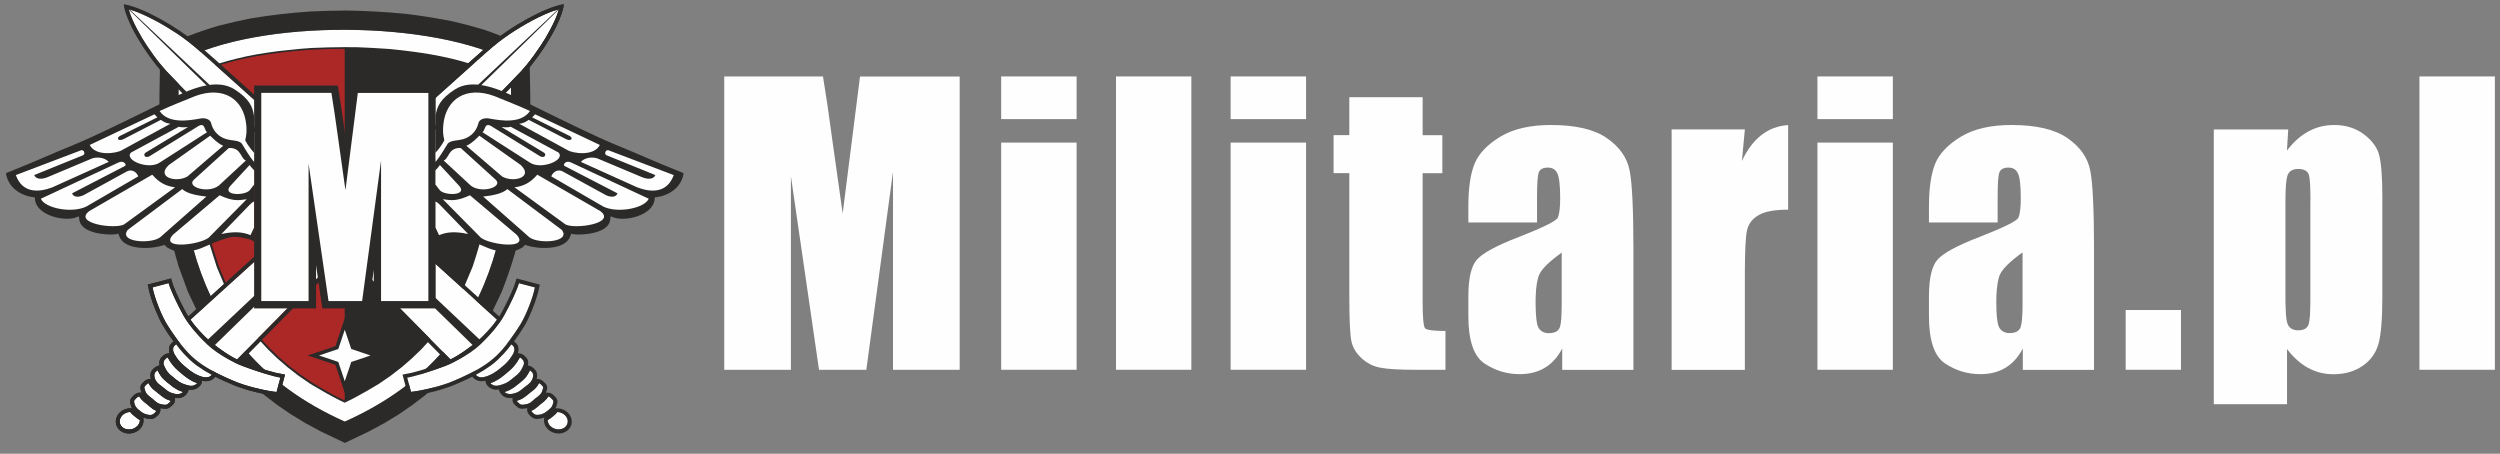 <svg xmlns="http://www.w3.org/2000/svg" width="270" height="49" viewBox="0 0 270 49" fill="none"><rect x="0" y="0" width="270" height="49" fill="#808080" stroke="none"/><path fill-rule="evenodd" clip-rule="evenodd" d="M269.445 8.255V39.936H261.3V8.255H269.445Z" fill="#FEFEFE"></path><path fill-rule="evenodd" clip-rule="evenodd" d="M247.127 13.973L246.991 16.264C247.691 15.336 248.464 14.646 249.318 14.191C250.164 13.727 251.091 13.5 252.1 13.5C253.327 13.5 254.382 13.827 255.282 14.491C256.173 15.155 256.736 15.909 256.955 16.773C257.173 17.636 257.291 19.1 257.291 21.154V32.1C257.291 34.464 257.155 36.145 256.873 37.145C256.591 38.136 256.018 38.936 255.145 39.527C254.273 40.118 253.227 40.418 252.009 40.418C251.027 40.418 250.118 40.191 249.282 39.736C248.445 39.273 247.682 38.6 247 37.7V43.654H239.091V13.982H247.136L247.127 13.973ZM249.527 21.709V21.154C249.518 20.555 249.509 19.954 249.445 19.364C249.427 19.245 249.418 19.136 249.391 19.018L249.345 18.846L249.282 18.709L249.191 18.582L249.073 18.473L248.936 18.391L248.782 18.327L248.609 18.282L248.418 18.255L248.209 18.245L248.009 18.255L247.818 18.282L247.645 18.336L247.491 18.409L247.355 18.5L247.236 18.618L247.136 18.755L247.064 18.909L247.036 19L246.982 19.209C246.955 19.346 246.936 19.473 246.918 19.609C246.9 19.773 246.882 19.945 246.873 20.109C246.864 20.318 246.855 20.518 246.845 20.718C246.836 21.046 246.836 21.382 246.827 21.709V32.391L246.836 32.909C246.845 33.264 246.864 33.618 246.882 33.973C246.9 34.136 246.909 34.291 246.936 34.455L246.982 34.709L247.036 34.918L247.073 35.009L247.145 35.164L247.245 35.3L247.364 35.418L247.5 35.509L247.655 35.582L247.827 35.636L248.018 35.664L248.218 35.673L248.418 35.664L248.6 35.636L248.764 35.591L248.918 35.527L249.055 35.436L249.164 35.327L249.255 35.2L249.318 35.054L249.373 34.882L249.409 34.673C249.445 34.436 249.464 34.191 249.482 33.955C249.5 33.545 249.509 33.127 249.518 32.718V21.709H249.527Z" fill="#FEFEFE"></path><path fill-rule="evenodd" clip-rule="evenodd" d="M235.545 33.482V39.936H229.573V33.482H235.545Z" fill="#FEFEFE"></path><path fill-rule="evenodd" clip-rule="evenodd" d="M215.745 24.027H208.327V22.282C208.327 20.282 208.564 18.727 209.018 17.636C209.482 16.546 210.418 15.582 211.809 14.745C213.209 13.909 215.018 13.5 217.245 13.5C219.927 13.5 221.936 13.973 223.291 14.918C224.655 15.864 225.473 17.027 225.745 18.409C226.018 19.782 226.155 22.618 226.155 26.909V39.946H218.464V37.636C217.982 38.564 217.355 39.264 216.591 39.718C215.827 40.182 214.918 40.409 213.864 40.409C212.482 40.409 211.209 40.018 210.055 39.245C208.909 38.473 208.327 36.764 208.327 34.145V32.009C208.327 30.064 208.636 28.745 209.245 28.046C209.864 27.336 211.373 26.518 213.809 25.582C216.4 24.564 217.791 23.882 217.973 23.527C218.155 23.173 218.245 22.454 218.245 21.373C218.245 20.018 218.136 19.127 217.936 18.718C217.736 18.3 217.4 18.1 216.927 18.1C216.391 18.1 216.055 18.273 215.936 18.618C215.8 18.964 215.745 19.864 215.745 21.309V24.027ZM218.4 27.282L217.927 27.636L217.5 27.973L217.118 28.3L216.791 28.609L216.509 28.909L216.382 29.055L216.273 29.2L216.173 29.336L216.091 29.473L216.018 29.609L215.955 29.745L215.909 29.873L215.836 30.127L215.773 30.409C215.745 30.564 215.718 30.718 215.7 30.882C215.682 31.055 215.664 31.227 215.645 31.409C215.636 31.6 215.618 31.791 215.609 31.991C215.6 32.2 215.6 32.409 215.6 32.627C215.6 32.936 215.609 33.245 215.618 33.554C215.627 33.745 215.636 33.936 215.655 34.136L215.691 34.464C215.709 34.6 215.727 34.745 215.755 34.882L215.809 35.109L215.845 35.209L215.882 35.3L215.964 35.455L216.073 35.591L216.2 35.709L216.345 35.809L216.509 35.882L216.682 35.936L216.873 35.964L217.073 35.973L217.264 35.964L217.436 35.936L217.6 35.9L217.745 35.846L217.882 35.773L218 35.673L218.1 35.564L218.182 35.436L218.218 35.355L218.273 35.173C218.3 35.054 218.318 34.946 218.336 34.827L218.373 34.545C218.4 34.236 218.418 33.936 218.427 33.636C218.436 33.409 218.436 33.182 218.436 32.955V27.309L218.4 27.282Z" fill="#FEFEFE"></path><path fill-rule="evenodd" clip-rule="evenodd" d="M204.427 15.4V39.936H196.282V15.4H204.427ZM204.427 8.255V12.864H196.282V8.255H204.427Z" fill="#FEFEFE"></path><path fill-rule="evenodd" clip-rule="evenodd" d="M188.445 13.973L188.127 17.382C189.273 14.945 190.936 13.646 193.118 13.509V22.645C191.673 22.645 190.609 22.836 189.927 23.236C189.255 23.627 188.827 24.173 188.682 24.873C188.518 25.564 188.445 27.182 188.445 29.691V39.946H180.536V13.973H188.445Z" fill="#FEFEFE"></path><path fill-rule="evenodd" clip-rule="evenodd" d="M166 24.027H158.582V22.282C158.582 20.282 158.818 18.727 159.273 17.636C159.736 16.546 160.673 15.582 162.064 14.745C163.464 13.909 165.273 13.5 167.5 13.5C170.182 13.5 172.191 13.973 173.545 14.918C174.909 15.864 175.727 17.027 176 18.409C176.273 19.782 176.409 22.618 176.409 26.909V39.946H168.718V37.636C168.236 38.564 167.609 39.264 166.845 39.718C166.082 40.182 165.173 40.409 164.118 40.409C162.736 40.409 161.464 40.018 160.309 39.245C159.164 38.473 158.582 36.764 158.582 34.145V32.009C158.582 30.064 158.891 28.745 159.5 28.046C160.118 27.336 161.627 26.518 164.064 25.582C166.655 24.564 168.045 23.882 168.227 23.527C168.409 23.173 168.5 22.454 168.5 21.373C168.5 20.018 168.391 19.127 168.191 18.718C167.991 18.3 167.655 18.1 167.182 18.1C166.645 18.1 166.309 18.273 166.191 18.618C166.055 18.964 166 19.864 166 21.309V24.027ZM168.655 27.282L168.182 27.636L167.755 27.973L167.373 28.3L167.2 28.454L167.036 28.609L166.891 28.764L166.755 28.909L166.627 29.055L166.518 29.2L166.418 29.336L166.336 29.473L166.264 29.609L166.2 29.745L166.155 29.873C166.118 30 166.082 30.136 166.045 30.273C166.018 30.418 165.991 30.573 165.964 30.727C165.936 30.891 165.918 31.064 165.9 31.236C165.882 31.491 165.864 31.745 165.855 32L165.845 32.418C165.845 32.864 165.845 33.318 165.873 33.764C165.891 34 165.9 34.236 165.927 34.473C165.945 34.609 165.964 34.755 165.991 34.891L166.045 35.118L166.118 35.309L166.2 35.464L166.309 35.6L166.436 35.718L166.582 35.818L166.745 35.891L166.918 35.946L167.109 35.973L167.309 35.982L167.5 35.973L167.673 35.946L167.836 35.909L167.982 35.855L168.118 35.782L168.236 35.682L168.336 35.573L168.418 35.446L168.455 35.364L168.509 35.182C168.536 35.064 168.555 34.955 168.573 34.836C168.591 34.691 168.609 34.536 168.618 34.391C168.627 34.209 168.636 34.027 168.645 33.846C168.655 33.545 168.664 33.255 168.664 32.955V27.309L168.655 27.282Z" fill="#FEFEFE"></path><path fill-rule="evenodd" clip-rule="evenodd" d="M153.645 10.509V14.6H155.773V18.709H153.645V32.6C153.645 34.309 153.736 35.264 153.909 35.455C154.082 35.645 154.818 35.745 156.109 35.745V39.936H152.927C151.127 39.936 149.845 39.864 149.064 39.709C148.3 39.564 147.618 39.218 147.036 38.673C146.445 38.127 146.082 37.509 145.945 36.818C145.8 36.118 145.727 34.482 145.727 31.891V18.7H144.027V14.591H145.727V10.5H153.655L153.645 10.509Z" fill="#FEFEFE"></path><path fill-rule="evenodd" clip-rule="evenodd" d="M141.055 15.4V39.936H132.909V15.4H141.055ZM141.055 8.255V12.864H132.909V8.255H141.055Z" fill="#FEFEFE"></path><path fill-rule="evenodd" clip-rule="evenodd" d="M128.664 8.255V39.936H120.527V8.255H128.664Z" fill="#FEFEFE"></path><path fill-rule="evenodd" clip-rule="evenodd" d="M116.273 15.4V39.936H108.127V15.4H116.273ZM116.273 8.255V12.864H108.127V8.255H116.273Z" fill="#FEFEFE"></path><path fill-rule="evenodd" clip-rule="evenodd" d="M103.645 8.255V39.936H96.445V18.546L93.564 39.936H88.454L85.418 19.036V39.936H78.218V8.255H88.882C89.2 10.155 89.527 12.4 89.873 14.991L91.009 23.055L92.882 8.264H103.627L103.645 8.255Z" fill="#FEFEFE"></path><path fill-rule="evenodd" clip-rule="evenodd" d="M55.118 6.645C55.5 20.346 55.636 37.318 37.236 45.536C18.836 37.318 18.973 20.346 19.355 6.645C27.973 1.945 46.9 2.209 55.118 6.645Z" fill="#FEFEFE"></path><path fill-rule="evenodd" clip-rule="evenodd" d="M57.164 5.345C57.245 8.455 57.318 11.555 57.264 14.664C57.2 16.555 57.091 18.418 56.909 20.3C56.736 21.727 56.527 23.136 56.273 24.555L55.609 27.373C55.191 28.791 54.727 30.145 54.182 31.527L52.9 34.218L51.318 36.809L50.409 38.064L49.409 39.282L48.327 40.464L47.154 41.6L45.891 42.7L44.527 43.745L43.073 44.745L41.518 45.691L39.855 46.591L37.245 47.836L34.636 46.591L32.973 45.691L31.418 44.745L29.954 43.745L28.591 42.7L27.327 41.6L26.154 40.464L25.073 39.282L24.073 38.064L23.164 36.809L21.582 34.218L20.3 31.527L19.291 28.773C18.873 27.373 18.527 25.982 18.218 24.555C17.964 23.136 17.755 21.727 17.582 20.3C17.4 18.418 17.291 16.555 17.227 14.664C17.173 11.555 17.245 8.455 17.327 5.345L20.309 3.9C21.382 3.482 22.436 3.127 23.527 2.8C24.709 2.491 25.873 2.227 27.064 1.991C29.191 1.636 31.291 1.391 33.445 1.245C34.773 1.182 36.091 1.145 37.409 1.136C39.609 1.173 41.764 1.291 43.945 1.509C45.609 1.718 47.227 1.973 48.864 2.3C50 2.564 51.109 2.855 52.227 3.191C53.255 3.536 54.236 3.918 55.218 4.355L57.173 5.336L57.164 5.345ZM55.118 6.645C55.5 20.346 55.636 37.318 37.236 45.536C18.836 37.318 18.973 20.346 19.355 6.645C27.973 1.945 46.9 2.209 55.118 6.645Z" fill="#2B2A29"></path><path fill-rule="evenodd" clip-rule="evenodd" d="M41.446 22.782C45.582 18.591 49.727 14.391 53.846 10.182C54.664 9.345 55.482 8.518 56.291 7.664C56.473 7.464 56.655 7.255 56.827 7.045C57.4 6.345 57.918 5.627 58.418 4.873C58.582 4.618 58.745 4.364 58.9 4.109C59.282 3.464 59.627 2.818 59.936 2.136C60.1 1.764 60.245 1.382 60.355 0.982C59.336 1.273 58.382 1.727 57.455 2.218C56.627 2.664 55.827 3.145 55.036 3.673C54.618 3.955 54.209 4.255 53.809 4.564C52.936 5.255 52.109 6.009 51.282 6.745C48 9.673 44.736 12.627 41.473 15.573C35.827 20.673 30.182 25.791 24.546 30.9C23.218 32.1 21.9 33.3 20.573 34.509C21.2 35.418 21.982 36.209 22.809 36.946C23.682 37.645 24.582 38.309 25.591 38.818C30.873 33.473 36.155 28.127 41.436 22.782H41.446ZM22.973 40.336C22.882 40.473 22.755 40.582 22.609 40.664L22.5 40.7L22.382 40.727L22.245 40.736L22.091 40.727L21.927 40.7L21.573 40.591C21.373 40.518 21.191 40.427 21.009 40.327L20.564 40.036L20.318 39.846L19.764 39.382L19.546 39.173L19.209 38.791C19.064 38.6 18.945 38.4 18.818 38.191L18.755 38.036L18.709 37.891L18.691 37.764L18.709 37.554L18.782 37.391C18.9 37.255 19.046 37.145 19.218 37.082L19.364 37.064L19.627 37.282C18.982 36.473 18.409 35.618 18.046 35.027C17.436 34.045 16.673 32.1 16.473 31.009L18.2 30.555C18.382 31.236 19.127 32.836 19.8 34.045C20.473 35.255 21.527 36.364 22.555 37.264C23.627 38.127 24.873 39.045 26.255 39.545C27.645 40.073 29.455 40.636 30.273 40.773L29.864 42.318C28.664 42.2 26.427 41.645 25.282 41.136C24.618 40.864 23.682 40.446 22.773 39.936L23.009 40.136C23.009 40.218 23 40.264 22.964 40.336H22.973ZM20.336 40.909L20.846 41.2L21.282 41.382C21.182 41.5 21.055 41.564 20.918 41.618L20.791 41.645L20.655 41.654L20.5 41.645C20.218 41.6 19.945 41.5 19.691 41.4L19.382 41.236L19.018 40.973C18.8 40.791 18.582 40.618 18.364 40.436L18.109 40.164L17.945 39.918C17.846 39.736 17.745 39.545 17.682 39.355L17.664 39.245L17.682 39.054L17.755 38.9C17.846 38.791 17.964 38.654 18.1 38.6C18.2 38.773 18.3 38.936 18.409 39.109L18.745 39.545L18.964 39.782L19.227 40.027L19.8 40.509L20.082 40.727L20.355 40.918L20.336 40.909ZM19.336 42.173C19.473 42.227 19.618 42.291 19.764 42.327C19.573 42.527 19.309 42.554 19.046 42.545L18.873 42.518C18.691 42.473 18.527 42.427 18.355 42.355C18.082 42.218 17.864 42.018 17.627 41.827C17.391 41.645 17.136 41.482 16.945 41.255C16.891 41.173 16.836 41.091 16.791 41.009L16.727 40.855L16.691 40.709L16.673 40.573L16.691 40.364L16.755 40.227C16.836 40.136 16.918 40.054 17.009 39.982L17.1 40.164C17.2 40.355 17.3 40.518 17.427 40.691L17.582 40.873L17.773 41.054L17.991 41.245C18.227 41.427 18.464 41.627 18.7 41.809L19.127 42.073L19.327 42.173H19.336ZM16.036 41.391L16.2 41.664C16.3 41.809 16.409 41.918 16.527 42.036C16.718 42.2 16.909 42.346 17.109 42.5C17.346 42.7 17.582 42.891 17.855 43.054C18.046 43.154 18.236 43.227 18.445 43.291C18.418 43.336 18.382 43.382 18.346 43.418C18.227 43.527 18.118 43.645 17.973 43.691C17.736 43.727 17.5 43.673 17.273 43.618L17.018 43.509C16.809 43.373 16.645 43.209 16.464 43.045L16.191 42.846C16.009 42.7 15.873 42.573 15.755 42.373C15.682 42.2 15.618 42.036 15.591 41.855C15.591 41.773 15.618 41.745 15.664 41.682C15.782 41.564 15.882 41.446 16.018 41.373L16.027 41.4L16.036 41.391ZM15.536 44.636C15.309 44.518 15.118 44.355 14.918 44.191C14.818 44.1 14.736 44.009 14.655 43.9C14.564 43.736 14.5 43.545 14.482 43.355C14.491 43.264 14.518 43.227 14.573 43.154C14.7 43.018 14.845 42.836 15.036 42.8L15.109 42.927L15.245 43.1L15.527 43.382C15.655 43.491 15.791 43.591 15.927 43.691L16.136 43.882C16.364 44.082 16.591 44.245 16.873 44.364C16.791 44.527 16.6 44.682 16.445 44.764C16.255 44.827 16.055 44.782 15.864 44.755C15.745 44.718 15.646 44.682 15.536 44.636ZM14.818 46.009L14.936 45.855L15.027 45.691L15.082 45.518L15.1 45.355C14.882 45.245 14.691 45.082 14.5 44.927C14.336 44.8 14.173 44.654 14.055 44.482C13.973 44.491 13.891 44.5 13.809 44.518L13.573 44.6L13.382 44.709L13.218 44.846L13.091 45L13 45.173L12.945 45.346L12.936 45.527L12.964 45.709L13.027 45.873L13.127 46.018L13.255 46.145L13.418 46.245L13.609 46.318L13.818 46.355H14.036L14.264 46.318L14.482 46.236L14.664 46.127L14.818 45.991V46.009Z" fill="#FEFEFE"></path><path fill-rule="evenodd" clip-rule="evenodd" d="M20.491 35.091C20.491 35.091 21 35.891 22.382 37.209C23.636 38.409 25.7 39.336 25.7 39.336C25.882 39.418 26.073 39.5 26.255 39.564C27.645 40.091 29.454 40.654 30.273 40.791L29.864 42.336C28.664 42.218 26.427 41.664 25.282 41.154C24.782 40.946 24.118 40.654 23.427 40.3C23.264 40.218 23.1 40.127 22.945 40.045C22.945 40.045 22.936 40.045 22.936 40.036C22.882 40.009 22.836 39.982 22.782 39.955C22.136 39.591 21.509 39.182 21.009 38.745C20.527 38.346 20.055 37.827 19.618 37.282L19.609 37.273C19.609 37.273 19.609 37.264 19.6 37.264L19.591 37.255L19.582 37.245L19.573 37.236L19.564 37.227C19.546 37.2 19.527 37.182 19.509 37.154C19.5 37.145 19.491 37.127 19.482 37.118C19.473 37.109 19.464 37.091 19.454 37.082C19.454 37.082 19.454 37.082 19.454 37.073C19.436 37.045 19.418 37.027 19.4 37L19.391 36.991L19.382 36.982L19.373 36.973C19.373 36.973 19.373 36.964 19.364 36.964C19.336 36.927 19.309 36.891 19.273 36.846C19.264 36.836 19.255 36.818 19.245 36.809C19.236 36.8 19.227 36.791 19.227 36.782C19.227 36.773 19.218 36.773 19.218 36.764L19.209 36.755L19.2 36.745C19.2 36.736 19.191 36.736 19.191 36.727C19.191 36.727 19.191 36.727 19.182 36.718C18.727 36.1 18.336 35.509 18.055 35.064C17.445 34.082 16.682 32.136 16.482 31.046L18.209 30.591C18.391 31.273 19.136 32.873 19.809 34.082C19.882 34.218 19.964 34.346 20.046 34.473C20.127 34.6 20.218 34.736 20.309 34.864C20.318 34.882 20.336 34.9 20.346 34.909C20.382 34.955 20.409 35 20.445 35.045C20.445 35.054 20.454 35.054 20.454 35.064C20.464 35.073 20.473 35.082 20.482 35.091C20.491 35.1 20.491 35.091 20.5 35.1L20.491 35.091ZM23.255 40.682C23.2 40.745 23.145 40.809 23.064 40.873C22.773 41.145 22.327 41.236 21.818 41.118C21.818 41.373 21.709 41.573 21.482 41.782C21.218 42.018 20.827 42.145 20.373 42.073C20.346 42.273 20.245 42.455 20.027 42.682C19.782 42.927 19.373 43.045 18.9 42.982C18.945 43.327 18.846 43.582 18.536 43.836C18.209 44.136 18.009 44.218 17.355 44.091C17.336 44.091 17.327 44.082 17.309 44.082C17.309 44.082 17.309 44.082 17.318 44.082C17.364 44.427 17.264 44.673 16.982 44.927C16.627 45.236 16.436 45.318 15.773 45.191L15.473 45.1C15.646 45.809 15.173 46.545 14.364 46.764C13.555 46.982 12.736 46.564 12.546 45.855C12.354 45.118 12.854 44.355 13.673 44.145C13.873 44.091 14.073 44.082 14.264 44.1C14.291 44.109 14.209 44.009 14.173 43.909C13.964 43.336 14.018 43.136 14.345 42.8C14.627 42.491 14.909 42.355 15.3 42.418C15.073 41.855 15.118 41.627 15.445 41.318C15.7 41.036 15.954 40.909 16.291 40.918C16.173 40.482 16.264 40.109 16.509 39.891C16.745 39.636 16.954 39.509 17.236 39.473C17.145 39.109 17.236 38.773 17.482 38.545C17.736 38.273 17.991 38.154 18.318 38.145C18.182 37.7 18.255 37.327 18.527 37.054C18.6 36.991 18.673 36.927 18.745 36.882C18.318 36.3 17.918 35.7 17.546 35.082C17.418 34.846 17.291 34.609 17.173 34.355C16.918 33.809 16.691 33.245 16.482 32.673C16.364 32.318 16.245 31.954 16.145 31.591L15.954 30.736L18.473 30.073C18.555 30.355 18.636 30.636 18.736 30.909C19.136 31.927 19.627 32.909 20.154 33.873C20.218 33.973 20.273 34.082 20.336 34.182C25.073 29.864 50.764 6.573 52.873 4.8C55.136 2.873 58.882 0.773 60.891 0.455C60.718 2.264 58.554 5.827 56.591 7.973C54.727 9.982 30.5 34.464 26 39.018C26.046 39.036 26.091 39.064 26.136 39.082C27.336 39.545 28.555 39.955 29.8 40.264C30.127 40.336 30.454 40.4 30.782 40.455L30.164 42.8L29.291 42.691C28.664 42.591 28.046 42.455 27.436 42.3L26.791 42.127C26.218 41.955 25.654 41.773 25.109 41.536C24.582 41.318 24.064 41.082 23.555 40.836C23.445 40.782 23.346 40.727 23.236 40.673L23.255 40.682ZM19.018 37.2C18.936 37.255 18.855 37.327 18.791 37.409L18.718 37.573L18.7 37.782L18.718 37.909L18.764 38.054L18.827 38.209C18.945 38.418 19.073 38.618 19.218 38.809L19.555 39.191L19.773 39.4L20.327 39.864L20.573 40.054L21.018 40.346C21.209 40.446 21.391 40.527 21.582 40.609L21.936 40.718L22.1 40.745L22.255 40.755L22.391 40.745L22.509 40.718L22.618 40.682C22.718 40.627 22.8 40.564 22.873 40.491C22.609 40.346 22.355 40.2 22.091 40.045C21.8 39.864 21.527 39.682 21.245 39.482C20.991 39.291 20.745 39.091 20.509 38.873C20.273 38.645 20.046 38.418 19.827 38.182L19.391 37.673C19.264 37.518 19.145 37.364 19.027 37.2H19.018ZM14.818 46.027L14.936 45.873L15.027 45.709L15.082 45.536L15.1 45.373C14.882 45.264 14.691 45.1 14.5 44.946C14.336 44.818 14.173 44.673 14.055 44.5C13.973 44.509 13.891 44.518 13.809 44.536L13.573 44.618L13.382 44.727L13.218 44.864L13.091 45.018L13 45.191L12.945 45.364L12.936 45.545L12.964 45.727L13.027 45.891L13.127 46.036L13.255 46.164L13.418 46.264L13.609 46.336L13.818 46.373H14.036L14.264 46.336L14.482 46.255L14.664 46.145L14.818 46.009V46.027ZM15.536 44.654C15.309 44.536 15.118 44.373 14.918 44.209C14.818 44.118 14.736 44.027 14.655 43.918C14.564 43.755 14.5 43.564 14.482 43.373C14.491 43.282 14.518 43.245 14.573 43.173C14.7 43.036 14.845 42.855 15.036 42.818L15.109 42.946L15.245 43.118L15.527 43.4C15.655 43.509 15.791 43.609 15.927 43.709L16.136 43.9C16.364 44.1 16.591 44.264 16.873 44.382C16.791 44.545 16.6 44.7 16.445 44.782C16.255 44.846 16.055 44.8 15.864 44.773C15.745 44.736 15.646 44.7 15.536 44.654ZM16.036 41.4L16.2 41.673C16.3 41.818 16.409 41.927 16.527 42.045C16.718 42.209 16.909 42.355 17.109 42.509C17.346 42.709 17.582 42.9 17.855 43.064C18.046 43.164 18.236 43.236 18.445 43.3C18.418 43.346 18.382 43.391 18.346 43.427C18.227 43.536 18.118 43.654 17.973 43.7C17.736 43.736 17.5 43.682 17.273 43.627L17.018 43.518C16.809 43.382 16.645 43.218 16.464 43.054L16.191 42.855C16.009 42.709 15.873 42.582 15.755 42.382C15.682 42.209 15.618 42.045 15.591 41.864C15.591 41.782 15.618 41.755 15.664 41.691C15.782 41.573 15.882 41.455 16.018 41.382L16.027 41.409L16.036 41.4ZM19.336 42.182C19.473 42.236 19.618 42.3 19.764 42.336C19.573 42.536 19.309 42.564 19.046 42.554L18.873 42.527C18.691 42.482 18.527 42.436 18.355 42.364C18.082 42.227 17.864 42.027 17.627 41.836C17.391 41.654 17.136 41.491 16.945 41.264C16.891 41.182 16.836 41.1 16.791 41.018L16.727 40.864L16.691 40.718L16.673 40.582L16.691 40.373L16.755 40.236C16.836 40.145 16.918 40.064 17.009 39.991L17.1 40.173C17.2 40.364 17.3 40.527 17.427 40.7L17.582 40.882L17.773 41.064L17.991 41.255C18.227 41.436 18.464 41.636 18.7 41.818L19.127 42.082L19.327 42.182H19.336ZM20.336 40.918L20.846 41.209L21.282 41.391C21.182 41.509 21.055 41.573 20.918 41.627L20.791 41.654L20.654 41.664L20.5 41.654C20.218 41.609 19.945 41.509 19.691 41.409L19.382 41.245L19.018 40.982C18.8 40.8 18.582 40.627 18.364 40.446L18.109 40.173L17.945 39.927C17.846 39.745 17.745 39.554 17.682 39.364L17.664 39.255L17.682 39.064L17.755 38.909C17.846 38.8 17.964 38.664 18.1 38.609C18.2 38.782 18.3 38.946 18.409 39.118L18.745 39.554L18.964 39.791L19.227 40.036L19.8 40.518L20.082 40.736L20.355 40.927L20.336 40.918ZM41.446 22.791C45.582 18.6 49.727 14.4 53.846 10.191C54.664 9.355 55.482 8.527 56.291 7.673C56.473 7.473 56.654 7.264 56.827 7.055C57.4 6.355 57.918 5.636 58.418 4.882C58.582 4.627 58.745 4.373 58.9 4.118C59.282 3.473 59.627 2.827 59.936 2.145C60.091 1.782 60.236 1.409 60.346 1.027L60.2 1.173L23.209 37.264C23.564 37.536 23.918 37.8 24.282 38.045C24.436 38.145 24.591 38.255 24.755 38.346C24.764 38.346 24.764 38.355 24.773 38.355C24.936 38.455 25.109 38.554 25.273 38.645C25.273 38.645 25.282 38.645 25.282 38.654C25.291 38.654 25.291 38.664 25.3 38.664C25.3 38.664 25.3 38.664 25.309 38.664C25.373 38.7 25.427 38.727 25.491 38.755C25.527 38.773 25.573 38.791 25.609 38.809C30.891 33.464 36.173 28.118 41.455 22.773L41.446 22.791ZM60.327 1.009C59.327 1.3 58.382 1.755 57.464 2.236C56.636 2.682 55.836 3.164 55.045 3.691C54.627 3.973 54.218 4.273 53.818 4.582C52.946 5.273 52.118 6.027 51.291 6.764C48.009 9.691 44.745 12.646 41.482 15.591C35.836 20.691 30.191 25.809 24.555 30.918C23.227 32.118 21.909 33.318 20.582 34.527C20.591 34.545 20.609 34.564 20.618 34.582C20.745 34.764 20.882 34.936 21.018 35.118C21.336 35.5 21.654 35.855 22 36.209C22.009 36.218 22.009 36.218 22.018 36.227C22.055 36.264 22.091 36.3 22.127 36.336L22.136 36.346L22.145 36.355C22.154 36.364 22.164 36.373 22.173 36.373L22.182 36.382L22.191 36.391L22.2 36.4L22.209 36.409L22.218 36.418L22.227 36.427L22.236 36.436L22.245 36.446L22.255 36.455L22.264 36.464C22.336 36.527 22.4 36.591 22.473 36.654L60.282 1L60.291 0.991L60.327 1.009Z" fill="#2B2A29"></path><path fill-rule="evenodd" clip-rule="evenodd" d="M53.355 11.918C53.346 13.3 53.318 14.682 53.264 16.073C53.227 16.9 53.182 17.736 53.118 18.564C53 19.8 52.855 21.027 52.682 22.255L52.645 22.509L52.136 25.082C51.855 26.182 51.545 27.273 51.191 28.346C51.136 28.5 51.082 28.654 51.036 28.818L50.036 31.2L48.8 33.482L47.3 35.654L46.446 36.7L45.509 37.718L44.491 38.7L43.391 39.654L42.2 40.573L40.918 41.455C40.036 41.991 39.145 42.509 38.236 42.991C37.9 43.164 37.564 43.327 37.227 43.491C37.045 43.4 36.864 43.318 36.673 43.227C35.718 42.745 34.782 42.218 33.864 41.664C33.755 41.6 33.636 41.527 33.527 41.464L32.245 40.582L31.055 39.664L29.954 38.709L28.936 37.727L28 36.709L27.145 35.664L25.645 33.491L24.409 31.209L23.409 28.827L22.627 26.355C22.418 25.518 22.227 24.682 22.055 23.846C21.964 23.4 21.882 22.964 21.8 22.518C21.755 22.227 21.718 21.945 21.673 21.654C21.536 20.627 21.418 19.6 21.318 18.573L21.154 15.918C21.118 14.673 21.091 13.427 21.091 12.182C21.091 10.854 21.109 9.527 21.136 8.2L21.145 7.827L21.618 7.618L22.355 7.318L23.1 7.045L23.855 6.8L24.618 6.573L25.382 6.373C25.773 6.282 26.154 6.191 26.546 6.1C26.936 6.018 27.327 5.945 27.718 5.873C28.109 5.809 28.5 5.736 28.9 5.682C29.291 5.627 29.691 5.573 30.082 5.518C30.873 5.427 31.654 5.345 32.446 5.273C32.836 5.236 33.227 5.209 33.627 5.182C34.809 5.127 36 5.1 37.191 5.091C37.654 5.091 38.118 5.091 38.591 5.1C39.7 5.145 40.809 5.2 41.918 5.282C42.036 5.291 42.145 5.3 42.264 5.309C43.073 5.391 43.882 5.482 44.682 5.591C45.264 5.673 45.836 5.755 46.418 5.855C46.882 5.936 47.336 6.018 47.8 6.118C48.145 6.191 48.491 6.264 48.827 6.345C49.173 6.427 49.509 6.518 49.846 6.609C50.182 6.709 50.518 6.809 50.855 6.909L51.518 7.127C51.846 7.245 52.173 7.373 52.5 7.5L53.255 7.818C53.291 9.182 53.309 10.555 53.318 11.918H53.355Z" fill="#2B2A29"></path><path fill-rule="evenodd" clip-rule="evenodd" d="M52.982 12.027C52.973 14.245 52.909 16.436 52.755 18.654C52.627 19.973 52.473 21.273 52.282 22.582L51.773 25.145C51.455 26.409 51.091 27.618 50.673 28.855L49.682 31.218L48.455 33.491L46.973 35.654L46.127 36.691L45.2 37.7L44.191 38.673L43.1 39.618L41.918 40.527L40.645 41.4C39.464 42.118 38.3 42.791 37.054 43.382C37.054 43.382 37.045 43.382 37.045 43.373V5.391C37.509 5.391 37.973 5.391 38.436 5.4C39.664 5.445 40.882 5.518 42.1 5.609C45.764 5.982 49.536 6.564 52.927 8.055C52.964 9.382 52.982 10.7 52.991 12.027H52.982Z" fill="#2B2A29"></path><path fill-rule="evenodd" clip-rule="evenodd" d="M37.227 43.264C35.982 42.673 34.827 42 33.655 41.282L32.382 40.409L31.2 39.5L30.109 38.554L29.1 37.582L28.173 36.573L27.327 35.536L25.846 33.373L24.618 31.1L23.627 28.736L22.846 26.282C22.527 25.009 22.255 23.755 22.018 22.464C21.827 21.154 21.664 19.855 21.546 18.536L21.382 15.891C21.291 13.236 21.3 10.591 21.373 7.936C25.218 6.227 29.518 5.655 33.673 5.364C34.864 5.309 36.045 5.273 37.227 5.273V43.255V43.264Z" fill="#AC2827"></path><path fill-rule="evenodd" clip-rule="evenodd" d="M32.8 22.782C28.664 18.591 24.518 14.391 20.4 10.182C19.582 9.345 18.764 8.518 17.954 7.664C17.773 7.464 17.591 7.255 17.418 7.045C16.845 6.345 16.327 5.627 15.827 4.873C15.664 4.618 15.5 4.364 15.345 4.109C14.964 3.464 14.618 2.818 14.309 2.136C14.145 1.764 14 1.382 13.891 0.982C14.909 1.273 15.864 1.727 16.791 2.218C17.618 2.664 18.418 3.145 19.209 3.673C19.627 3.955 20.036 4.255 20.436 4.564C21.309 5.255 22.136 6.009 22.964 6.745C26.245 9.673 29.509 12.627 32.773 15.573C38.418 20.673 44.064 25.791 49.7 30.9C51.027 32.1 52.345 33.3 53.673 34.509C53.045 35.418 52.264 36.209 51.436 36.946C50.564 37.645 49.664 38.309 48.654 38.818C43.373 33.473 38.091 28.127 32.809 22.782H32.8ZM51.273 40.336C51.364 40.473 51.491 40.582 51.636 40.664L51.745 40.7L51.864 40.727L52 40.736L52.154 40.727L52.318 40.7L52.673 40.591C52.873 40.518 53.054 40.427 53.236 40.327L53.682 40.036L53.927 39.846L54.482 39.382L54.7 39.173L55.036 38.791C55.182 38.6 55.3 38.4 55.427 38.191L55.491 38.036L55.536 37.891L55.554 37.764L55.536 37.554L55.464 37.391C55.345 37.255 55.2 37.145 55.027 37.082L54.882 37.064L54.618 37.282C55.264 36.473 55.836 35.618 56.2 35.027C56.809 34.045 57.573 32.1 57.773 31.009L56.045 30.555C55.864 31.236 55.118 32.836 54.445 34.045C53.773 35.255 52.718 36.364 51.691 37.264C50.618 38.127 49.373 39.045 47.991 39.545C46.6 40.073 44.791 40.636 43.973 40.773L44.382 42.318C45.582 42.2 47.818 41.645 48.964 41.136C49.627 40.864 50.564 40.446 51.473 39.936L51.236 40.136C51.236 40.218 51.245 40.264 51.282 40.336H51.273ZM53.909 40.909L53.4 41.2L52.964 41.382C53.064 41.5 53.191 41.564 53.327 41.618L53.455 41.645L53.591 41.654L53.745 41.645C54.027 41.6 54.3 41.5 54.554 41.4L54.864 41.236L55.227 40.973C55.445 40.791 55.664 40.618 55.882 40.436L56.136 40.164L56.3 39.918C56.4 39.736 56.5 39.545 56.564 39.355L56.582 39.245L56.564 39.054L56.491 38.9C56.4 38.791 56.282 38.654 56.145 38.6C56.045 38.773 55.945 38.936 55.836 39.109L55.5 39.545L55.282 39.782L55.018 40.027L54.445 40.509L54.164 40.727L53.891 40.918L53.909 40.909ZM54.909 42.173C54.773 42.227 54.627 42.291 54.482 42.327C54.673 42.527 54.936 42.554 55.2 42.545L55.373 42.518C55.554 42.473 55.718 42.427 55.891 42.355C56.164 42.218 56.382 42.018 56.618 41.827C56.855 41.645 57.109 41.482 57.3 41.255C57.355 41.173 57.409 41.091 57.455 41.009L57.518 40.855L57.554 40.709L57.573 40.573L57.554 40.364L57.491 40.227C57.409 40.136 57.327 40.054 57.236 39.982L57.145 40.164C57.045 40.355 56.945 40.518 56.818 40.691L56.664 40.873L56.473 41.054L56.255 41.245C56.018 41.427 55.782 41.627 55.545 41.809L55.118 42.073L54.918 42.173H54.909ZM58.209 41.391L58.045 41.664C57.945 41.809 57.836 41.918 57.718 42.036C57.527 42.2 57.336 42.346 57.136 42.5C56.9 42.7 56.664 42.891 56.391 43.054C56.2 43.154 56.009 43.227 55.8 43.291C55.827 43.336 55.864 43.382 55.9 43.418C56.018 43.527 56.127 43.645 56.273 43.691C56.509 43.727 56.745 43.673 56.973 43.618L57.227 43.509C57.436 43.373 57.6 43.209 57.782 43.045L58.054 42.846C58.236 42.7 58.373 42.573 58.491 42.373C58.564 42.2 58.627 42.036 58.654 41.855C58.654 41.773 58.627 41.745 58.582 41.682C58.464 41.564 58.364 41.446 58.227 41.373L58.218 41.4L58.209 41.391ZM58.709 44.636C58.936 44.518 59.127 44.355 59.327 44.191C59.427 44.1 59.509 44.009 59.591 43.9C59.682 43.736 59.745 43.545 59.764 43.355C59.755 43.264 59.727 43.227 59.673 43.154C59.545 43.018 59.4 42.836 59.209 42.8L59.136 42.927L59 43.1L58.718 43.382C58.591 43.491 58.455 43.591 58.318 43.691L58.109 43.882C57.882 44.082 57.654 44.245 57.373 44.364C57.455 44.527 57.645 44.682 57.8 44.764C57.991 44.827 58.191 44.782 58.382 44.755C58.5 44.718 58.6 44.682 58.709 44.636ZM59.427 46.009L59.309 45.855L59.218 45.691L59.164 45.518L59.145 45.355C59.364 45.245 59.554 45.082 59.745 44.927C59.909 44.8 60.073 44.654 60.191 44.482C60.273 44.491 60.355 44.5 60.436 44.518L60.673 44.6L60.864 44.709L61.027 44.846L61.154 45L61.245 45.173L61.3 45.346L61.309 45.527L61.282 45.709L61.218 45.873L61.118 46.018L60.991 46.145L60.827 46.245L60.636 46.318L60.427 46.355H60.209L59.982 46.318L59.764 46.236L59.582 46.127L59.427 45.991V46.009Z" fill="#FEFEFE"></path><path fill-rule="evenodd" clip-rule="evenodd" d="M53.764 35.091C53.764 35.091 53.255 35.891 51.873 37.209C50.618 38.409 48.554 39.336 48.554 39.336C48.373 39.418 48.182 39.5 48 39.564C46.609 40.091 44.8 40.654 43.982 40.791L44.391 42.336C45.591 42.218 47.827 41.664 48.973 41.154C49.473 40.946 50.136 40.654 50.827 40.3C50.991 40.218 51.154 40.127 51.309 40.045C51.309 40.045 51.318 40.045 51.318 40.036C51.373 40.009 51.418 39.982 51.473 39.955C52.118 39.591 52.745 39.182 53.245 38.745C53.727 38.346 54.2 37.827 54.636 37.282L54.645 37.273C54.645 37.273 54.645 37.264 54.654 37.264L54.664 37.255L54.673 37.245L54.682 37.236L54.691 37.227C54.709 37.2 54.727 37.182 54.745 37.154C54.755 37.145 54.764 37.127 54.773 37.118C54.782 37.109 54.791 37.091 54.8 37.082C54.8 37.082 54.8 37.082 54.8 37.073C54.818 37.045 54.836 37.027 54.855 37L54.864 36.991L54.873 36.982L54.882 36.973C54.882 36.973 54.882 36.964 54.891 36.964C54.918 36.927 54.945 36.891 54.982 36.846C54.991 36.836 55 36.818 55.009 36.809C55.018 36.8 55.027 36.791 55.027 36.782C55.027 36.773 55.036 36.773 55.036 36.764L55.045 36.755L55.054 36.745C55.054 36.736 55.064 36.736 55.064 36.727C55.064 36.727 55.064 36.727 55.073 36.718C55.527 36.1 55.918 35.509 56.2 35.064C56.809 34.082 57.573 32.136 57.773 31.046L56.045 30.591C55.864 31.273 55.118 32.873 54.445 34.082C54.373 34.218 54.291 34.346 54.209 34.473C54.127 34.6 54.036 34.736 53.945 34.864C53.936 34.882 53.918 34.9 53.909 34.909C53.873 34.955 53.845 35 53.809 35.045C53.809 35.054 53.8 35.054 53.8 35.064C53.791 35.073 53.782 35.082 53.773 35.091C53.764 35.1 53.764 35.091 53.755 35.1L53.764 35.091ZM51 40.682C51.054 40.745 51.109 40.809 51.191 40.873C51.482 41.145 51.927 41.236 52.436 41.118C52.436 41.373 52.545 41.573 52.773 41.782C53.036 42.018 53.427 42.145 53.882 42.073C53.909 42.273 54.009 42.455 54.227 42.682C54.473 42.927 54.882 43.045 55.355 42.982C55.309 43.327 55.409 43.582 55.718 43.836C56.045 44.136 56.245 44.218 56.9 44.091C56.918 44.091 56.927 44.082 56.945 44.082C56.945 44.082 56.945 44.082 56.936 44.082C56.891 44.427 56.991 44.673 57.273 44.927C57.627 45.236 57.818 45.318 58.482 45.191L58.782 45.1C58.609 45.809 59.082 46.545 59.891 46.764C60.7 46.982 61.518 46.564 61.709 45.855C61.9 45.118 61.4 44.355 60.582 44.145C60.382 44.091 60.182 44.082 59.991 44.1C59.964 44.109 60.045 44.009 60.082 43.909C60.291 43.336 60.236 43.136 59.909 42.8C59.627 42.491 59.345 42.355 58.955 42.418C59.182 41.855 59.136 41.627 58.809 41.318C58.554 41.036 58.3 40.909 57.964 40.918C58.082 40.482 57.991 40.109 57.745 39.891C57.509 39.636 57.3 39.509 57.018 39.473C57.109 39.109 57.018 38.773 56.773 38.545C56.518 38.273 56.264 38.154 55.936 38.145C56.073 37.7 56 37.327 55.727 37.054C55.654 36.991 55.582 36.927 55.509 36.882C55.936 36.3 56.336 35.7 56.709 35.082C56.836 34.846 56.964 34.609 57.082 34.355C57.336 33.809 57.564 33.245 57.773 32.673C57.891 32.318 58.009 31.954 58.109 31.591L58.3 30.736L55.782 30.073C55.7 30.355 55.618 30.636 55.518 30.909C55.118 31.927 54.627 32.909 54.1 33.873C54.036 33.973 53.982 34.082 53.918 34.182C49.182 29.864 23.491 6.573 21.382 4.8C19.118 2.873 15.373 0.773 13.364 0.455C13.536 2.264 15.7 5.827 17.664 7.973C19.527 9.982 43.755 34.464 48.255 39.018C48.209 39.036 48.164 39.064 48.118 39.082C46.918 39.545 45.7 39.955 44.455 40.264C44.127 40.336 43.8 40.4 43.473 40.455L44.091 42.8L44.964 42.691C45.591 42.591 46.209 42.455 46.818 42.3L47.464 42.127C48.036 41.955 48.6 41.773 49.145 41.536C49.673 41.318 50.191 41.082 50.7 40.836C50.809 40.782 50.909 40.727 51.018 40.673L51 40.682ZM55.236 37.2C55.318 37.255 55.4 37.327 55.464 37.409L55.536 37.573L55.554 37.782L55.536 37.909L55.491 38.054L55.427 38.209C55.309 38.418 55.182 38.618 55.036 38.809L54.7 39.191L54.482 39.4L53.927 39.864L53.682 40.054L53.236 40.346C53.045 40.446 52.864 40.527 52.673 40.609L52.318 40.718L52.154 40.745L52 40.755L51.864 40.745L51.745 40.718L51.636 40.682C51.536 40.627 51.455 40.564 51.382 40.491C51.645 40.346 51.9 40.2 52.164 40.045C52.455 39.864 52.727 39.682 53.009 39.482C53.264 39.291 53.509 39.091 53.745 38.873C53.982 38.645 54.209 38.418 54.427 38.182L54.864 37.673C54.991 37.518 55.109 37.364 55.227 37.2H55.236ZM59.436 46.027L59.318 45.873L59.227 45.709L59.173 45.536L59.154 45.373C59.373 45.264 59.564 45.1 59.755 44.946C59.918 44.818 60.082 44.673 60.2 44.5C60.282 44.509 60.364 44.518 60.445 44.536L60.682 44.618L60.873 44.727L61.036 44.864L61.164 45.018L61.255 45.191L61.309 45.364L61.318 45.545L61.291 45.727L61.227 45.891L61.127 46.036L61 46.164L60.836 46.264L60.645 46.336L60.436 46.373H60.218L59.991 46.336L59.773 46.255L59.591 46.145L59.436 46.009V46.027ZM58.718 44.654C58.945 44.536 59.136 44.373 59.336 44.209C59.436 44.118 59.518 44.027 59.6 43.918C59.691 43.755 59.755 43.564 59.773 43.373C59.764 43.282 59.736 43.245 59.682 43.173C59.554 43.036 59.409 42.855 59.218 42.818L59.145 42.946L59.009 43.118L58.727 43.4C58.6 43.509 58.464 43.609 58.327 43.709L58.118 43.9C57.891 44.1 57.664 44.264 57.382 44.382C57.464 44.545 57.654 44.7 57.809 44.782C58 44.846 58.2 44.8 58.391 44.773C58.509 44.736 58.609 44.7 58.718 44.654ZM58.218 41.4L58.054 41.673C57.955 41.818 57.845 41.927 57.727 42.045C57.536 42.209 57.345 42.355 57.145 42.509C56.909 42.709 56.673 42.9 56.4 43.064C56.209 43.164 56.018 43.236 55.809 43.3C55.836 43.346 55.873 43.391 55.909 43.427C56.027 43.536 56.136 43.654 56.282 43.7C56.518 43.736 56.755 43.682 56.982 43.627L57.236 43.518C57.445 43.382 57.609 43.218 57.791 43.054L58.064 42.855C58.245 42.709 58.382 42.582 58.5 42.382C58.573 42.209 58.636 42.045 58.664 41.864C58.664 41.782 58.636 41.755 58.591 41.691C58.473 41.573 58.373 41.455 58.236 41.382L58.227 41.409L58.218 41.4ZM54.918 42.182C54.782 42.236 54.636 42.3 54.491 42.336C54.682 42.536 54.945 42.564 55.209 42.554L55.382 42.527C55.564 42.482 55.727 42.436 55.9 42.364C56.173 42.227 56.391 42.027 56.627 41.836C56.864 41.654 57.118 41.491 57.309 41.264C57.364 41.182 57.418 41.1 57.464 41.018L57.527 40.864L57.564 40.718L57.582 40.582L57.564 40.373L57.5 40.236C57.418 40.145 57.336 40.064 57.245 39.991L57.154 40.173C57.054 40.364 56.955 40.527 56.827 40.7L56.673 40.882L56.482 41.064L56.264 41.255C56.027 41.436 55.791 41.636 55.554 41.818L55.127 42.082L54.927 42.182H54.918ZM53.918 40.918L53.409 41.209L52.973 41.391C53.073 41.509 53.2 41.573 53.336 41.627L53.464 41.654L53.6 41.664L53.755 41.654C54.036 41.609 54.309 41.509 54.564 41.409L54.873 41.245L55.236 40.982C55.455 40.8 55.673 40.627 55.891 40.446L56.145 40.173L56.309 39.927C56.409 39.745 56.509 39.554 56.573 39.364L56.591 39.255L56.573 39.064L56.5 38.909C56.409 38.8 56.291 38.664 56.154 38.609C56.054 38.782 55.955 38.946 55.845 39.118L55.509 39.554L55.291 39.791L55.027 40.036L54.455 40.518L54.173 40.736L53.9 40.927L53.918 40.918ZM32.809 22.791C28.673 18.6 24.527 14.4 20.409 10.191C19.591 9.355 18.773 8.527 17.964 7.673C17.782 7.473 17.6 7.264 17.427 7.055C16.855 6.355 16.336 5.636 15.836 4.882C15.673 4.627 15.509 4.373 15.354 4.118C14.973 3.473 14.627 2.827 14.318 2.145C14.164 1.782 14.018 1.409 13.909 1.027L14.055 1.173L51.045 37.264C50.691 37.536 50.336 37.8 49.973 38.045C49.818 38.145 49.664 38.255 49.5 38.346C49.491 38.346 49.491 38.355 49.482 38.355C49.318 38.455 49.145 38.554 48.982 38.645C48.982 38.645 48.973 38.645 48.973 38.654C48.964 38.654 48.964 38.664 48.955 38.664C48.955 38.664 48.955 38.664 48.945 38.664C48.882 38.7 48.827 38.727 48.764 38.755C48.727 38.773 48.682 38.791 48.645 38.809C43.364 33.464 38.082 28.118 32.8 22.773L32.809 22.791ZM13.927 1.009C14.927 1.3 15.873 1.755 16.791 2.236C17.618 2.682 18.418 3.164 19.209 3.691C19.627 3.973 20.036 4.273 20.436 4.582C21.309 5.273 22.136 6.027 22.964 6.764C26.245 9.691 29.509 12.646 32.773 15.591C38.418 20.691 44.064 25.809 49.7 30.918C51.027 32.118 52.345 33.318 53.673 34.527C53.664 34.545 53.645 34.564 53.636 34.582C53.509 34.764 53.373 34.936 53.236 35.118C52.918 35.5 52.6 35.855 52.255 36.209C52.245 36.218 52.245 36.218 52.236 36.227C52.2 36.264 52.164 36.3 52.127 36.336L52.118 36.346L52.109 36.355C52.1 36.364 52.091 36.373 52.082 36.373L52.073 36.382L52.064 36.391L52.054 36.4L52.045 36.409L52.036 36.418L52.027 36.427L52.018 36.436L52.009 36.446L52 36.455L51.991 36.464C51.918 36.527 51.855 36.591 51.782 36.654L13.973 1L13.964 0.991L13.927 1.009Z" fill="#2B2A29"></path><path fill-rule="evenodd" clip-rule="evenodd" d="M41.446 22.782C45.582 18.591 49.727 14.391 53.846 10.182C54.664 9.345 55.482 8.518 56.291 7.664C56.473 7.464 56.655 7.255 56.827 7.045C57.4 6.345 57.918 5.627 58.418 4.873C58.582 4.618 58.745 4.364 58.9 4.109C59.282 3.464 59.627 2.818 59.936 2.136C60.1 1.764 60.245 1.382 60.355 0.982C59.336 1.273 58.382 1.727 57.455 2.218C56.627 2.664 55.827 3.145 55.036 3.673C54.618 3.955 54.209 4.255 53.809 4.564C52.936 5.255 52.109 6.009 51.282 6.745C48 9.673 44.736 12.627 41.473 15.573C35.827 20.673 30.182 25.791 24.546 30.9C23.218 32.1 21.9 33.3 20.573 34.509C21.2 35.418 21.982 36.209 22.809 36.946C23.682 37.645 24.582 38.309 25.591 38.818C30.873 33.473 36.155 28.127 41.436 22.782H41.446ZM22.973 40.336C22.882 40.473 22.755 40.582 22.609 40.664L22.5 40.7L22.382 40.727L22.245 40.736L22.091 40.727L21.927 40.7L21.573 40.591C21.373 40.518 21.191 40.427 21.009 40.327L20.564 40.036L20.318 39.846L19.764 39.382L19.546 39.173L19.209 38.791C19.064 38.6 18.945 38.4 18.818 38.191L18.755 38.036L18.709 37.891L18.691 37.764L18.709 37.554L18.782 37.391C18.9 37.255 19.046 37.145 19.218 37.082L19.364 37.064L19.627 37.282C18.982 36.473 18.409 35.618 18.046 35.027C17.436 34.045 16.673 32.1 16.473 31.009L18.2 30.555C18.382 31.236 19.127 32.836 19.8 34.045C20.473 35.255 21.527 36.364 22.555 37.264C23.627 38.127 24.873 39.045 26.255 39.545C27.645 40.073 29.455 40.636 30.273 40.773L29.864 42.318C28.664 42.2 26.427 41.645 25.282 41.136C24.618 40.864 23.682 40.446 22.773 39.936L23.009 40.136C23.009 40.218 23 40.264 22.964 40.336H22.973ZM20.336 40.909L20.846 41.2L21.282 41.382C21.182 41.5 21.055 41.564 20.918 41.618L20.791 41.645L20.655 41.654L20.5 41.645C20.218 41.6 19.945 41.5 19.691 41.4L19.382 41.236L19.018 40.973C18.8 40.791 18.582 40.618 18.364 40.436L18.109 40.164L17.945 39.918C17.846 39.736 17.745 39.545 17.682 39.355L17.664 39.245L17.682 39.054L17.755 38.9C17.846 38.791 17.964 38.654 18.1 38.6C18.2 38.773 18.3 38.936 18.409 39.109L18.745 39.545L18.964 39.782L19.227 40.027L19.8 40.509L20.082 40.727L20.355 40.918L20.336 40.909ZM19.336 42.173C19.473 42.227 19.618 42.291 19.764 42.327C19.573 42.527 19.309 42.554 19.046 42.545L18.873 42.518C18.691 42.473 18.527 42.427 18.355 42.355C18.082 42.218 17.864 42.018 17.627 41.827C17.391 41.645 17.136 41.482 16.945 41.255C16.891 41.173 16.836 41.091 16.791 41.009L16.727 40.855L16.691 40.709L16.673 40.573L16.691 40.364L16.755 40.227C16.836 40.136 16.918 40.054 17.009 39.982L17.1 40.164C17.2 40.355 17.3 40.518 17.427 40.691L17.582 40.873L17.773 41.054L17.991 41.245C18.227 41.427 18.464 41.627 18.7 41.809L19.127 42.073L19.327 42.173H19.336ZM16.036 41.391L16.2 41.664C16.3 41.809 16.409 41.918 16.527 42.036C16.718 42.2 16.909 42.346 17.109 42.5C17.346 42.7 17.582 42.891 17.855 43.054C18.046 43.154 18.236 43.227 18.445 43.291C18.418 43.336 18.382 43.382 18.346 43.418C18.227 43.527 18.118 43.645 17.973 43.691C17.736 43.727 17.5 43.673 17.273 43.618L17.018 43.509C16.809 43.373 16.645 43.209 16.464 43.045L16.191 42.846C16.009 42.7 15.873 42.573 15.755 42.373C15.682 42.2 15.618 42.036 15.591 41.855C15.591 41.773 15.618 41.745 15.664 41.682C15.782 41.564 15.882 41.446 16.018 41.373L16.027 41.4L16.036 41.391ZM15.536 44.636C15.309 44.518 15.118 44.355 14.918 44.191C14.818 44.1 14.736 44.009 14.655 43.9C14.564 43.736 14.5 43.545 14.482 43.355C14.491 43.264 14.518 43.227 14.573 43.154C14.7 43.018 14.845 42.836 15.036 42.8L15.109 42.927L15.245 43.1L15.527 43.382C15.655 43.491 15.791 43.591 15.927 43.691L16.136 43.882C16.364 44.082 16.591 44.245 16.873 44.364C16.791 44.527 16.6 44.682 16.445 44.764C16.255 44.827 16.055 44.782 15.864 44.755C15.745 44.718 15.646 44.682 15.536 44.636ZM14.818 46.009L14.936 45.855L15.027 45.691L15.082 45.518L15.1 45.355C14.882 45.245 14.691 45.082 14.5 44.927C14.336 44.8 14.173 44.654 14.055 44.482C13.973 44.491 13.891 44.5 13.809 44.518L13.573 44.6L13.382 44.709L13.218 44.846L13.091 45L13 45.173L12.945 45.346L12.936 45.527L12.964 45.709L13.027 45.873L13.127 46.018L13.255 46.145L13.418 46.245L13.609 46.318L13.818 46.355H14.036L14.264 46.318L14.482 46.236L14.664 46.127L14.818 45.991V46.009Z" fill="#FEFEFE"></path><path fill-rule="evenodd" clip-rule="evenodd" d="M20.491 35.091C20.491 35.091 21 35.891 22.382 37.209C23.636 38.409 25.7 39.336 25.7 39.336C25.882 39.418 26.073 39.5 26.255 39.564C27.645 40.091 29.454 40.654 30.273 40.791L29.864 42.336C28.664 42.218 26.427 41.664 25.282 41.154C24.782 40.946 24.118 40.654 23.427 40.3C23.264 40.218 23.1 40.127 22.945 40.045C22.945 40.045 22.936 40.045 22.936 40.036C22.882 40.009 22.836 39.982 22.782 39.955C22.136 39.591 21.509 39.182 21.009 38.745C20.527 38.346 20.055 37.827 19.618 37.282L19.609 37.273C19.609 37.273 19.609 37.264 19.6 37.264L19.591 37.255L19.582 37.245L19.573 37.236L19.564 37.227C19.546 37.2 19.527 37.182 19.509 37.154C19.5 37.145 19.491 37.127 19.482 37.118C19.473 37.109 19.464 37.091 19.454 37.082C19.454 37.082 19.454 37.082 19.454 37.073C19.436 37.045 19.418 37.027 19.4 37L19.391 36.991L19.382 36.982L19.373 36.973C19.373 36.973 19.373 36.964 19.364 36.964C19.336 36.927 19.309 36.891 19.273 36.846C19.264 36.836 19.255 36.818 19.245 36.809C19.236 36.8 19.227 36.791 19.227 36.782C19.227 36.773 19.218 36.773 19.218 36.764L19.209 36.755L19.2 36.745C19.2 36.736 19.191 36.736 19.191 36.727C19.191 36.727 19.191 36.727 19.182 36.718C18.727 36.1 18.336 35.509 18.055 35.064C17.445 34.082 16.682 32.136 16.482 31.046L18.209 30.591C18.391 31.273 19.136 32.873 19.809 34.082C19.882 34.218 19.964 34.346 20.046 34.473C20.127 34.6 20.218 34.736 20.309 34.864C20.318 34.882 20.336 34.9 20.346 34.909C20.382 34.955 20.409 35 20.445 35.045C20.445 35.054 20.454 35.054 20.454 35.064C20.464 35.073 20.473 35.082 20.482 35.091C20.491 35.1 20.491 35.091 20.5 35.1L20.491 35.091ZM23.255 40.682C23.2 40.745 23.145 40.809 23.064 40.873C22.773 41.145 22.327 41.236 21.818 41.118C21.818 41.373 21.709 41.573 21.482 41.782C21.218 42.018 20.827 42.145 20.373 42.073C20.346 42.273 20.245 42.455 20.027 42.682C19.782 42.927 19.373 43.045 18.9 42.982C18.945 43.327 18.846 43.582 18.536 43.836C18.209 44.136 18.009 44.218 17.355 44.091C17.336 44.091 17.327 44.082 17.309 44.082C17.309 44.082 17.309 44.082 17.318 44.082C17.364 44.427 17.264 44.673 16.982 44.927C16.627 45.236 16.436 45.318 15.773 45.191L15.473 45.1C15.646 45.809 15.173 46.545 14.364 46.764C13.555 46.982 12.736 46.564 12.546 45.855C12.354 45.118 12.854 44.355 13.673 44.145C13.873 44.091 14.073 44.082 14.264 44.1C14.291 44.109 14.209 44.009 14.173 43.909C13.964 43.336 14.018 43.136 14.345 42.8C14.627 42.491 14.909 42.355 15.3 42.418C15.073 41.855 15.118 41.627 15.445 41.318C15.7 41.036 15.954 40.909 16.291 40.918C16.173 40.482 16.264 40.109 16.509 39.891C16.745 39.636 16.954 39.509 17.236 39.473C17.145 39.109 17.236 38.773 17.482 38.545C17.736 38.273 17.991 38.154 18.318 38.145C18.182 37.7 18.255 37.327 18.527 37.054C18.6 36.991 18.673 36.927 18.745 36.882C18.318 36.3 17.918 35.7 17.546 35.082C17.418 34.846 17.291 34.609 17.173 34.355C16.918 33.809 16.691 33.245 16.482 32.673C16.364 32.318 16.245 31.954 16.145 31.591L15.954 30.736L18.473 30.073C18.555 30.355 18.636 30.636 18.736 30.909C19.136 31.927 19.627 32.909 20.154 33.873C20.218 33.973 20.273 34.082 20.336 34.182C25.073 29.864 50.764 6.573 52.873 4.8C55.136 2.873 58.882 0.773 60.891 0.455C60.718 2.264 58.554 5.827 56.591 7.973C54.727 9.982 30.5 34.464 26 39.018C26.046 39.036 26.091 39.064 26.136 39.082C27.336 39.545 28.555 39.955 29.8 40.264C30.127 40.336 30.454 40.4 30.782 40.455L30.164 42.8L29.291 42.691C28.664 42.591 28.046 42.455 27.436 42.3L26.791 42.127C26.218 41.955 25.654 41.773 25.109 41.536C24.582 41.318 24.064 41.082 23.555 40.836C23.445 40.782 23.346 40.727 23.236 40.673L23.255 40.682ZM19.018 37.2C18.936 37.255 18.855 37.327 18.791 37.409L18.718 37.573L18.7 37.782L18.718 37.909L18.764 38.054L18.827 38.209C18.945 38.418 19.073 38.618 19.218 38.809L19.555 39.191L19.773 39.4L20.327 39.864L20.573 40.054L21.018 40.346C21.209 40.446 21.391 40.527 21.582 40.609L21.936 40.718L22.1 40.745L22.255 40.755L22.391 40.745L22.509 40.718L22.618 40.682C22.718 40.627 22.8 40.564 22.873 40.491C22.609 40.346 22.355 40.2 22.091 40.045C21.8 39.864 21.527 39.682 21.245 39.482C20.991 39.291 20.745 39.091 20.509 38.873C20.273 38.645 20.046 38.418 19.827 38.182L19.391 37.673C19.264 37.518 19.145 37.364 19.027 37.2H19.018ZM14.818 46.027L14.936 45.873L15.027 45.709L15.082 45.536L15.1 45.373C14.882 45.264 14.691 45.1 14.5 44.946C14.336 44.818 14.173 44.673 14.055 44.5C13.973 44.509 13.891 44.518 13.809 44.536L13.573 44.618L13.382 44.727L13.218 44.864L13.091 45.018L13 45.191L12.945 45.364L12.936 45.545L12.964 45.727L13.027 45.891L13.127 46.036L13.255 46.164L13.418 46.264L13.609 46.336L13.818 46.373H14.036L14.264 46.336L14.482 46.255L14.664 46.145L14.818 46.009V46.027ZM15.536 44.654C15.309 44.536 15.118 44.373 14.918 44.209C14.818 44.118 14.736 44.027 14.655 43.918C14.564 43.755 14.5 43.564 14.482 43.373C14.491 43.282 14.518 43.245 14.573 43.173C14.7 43.036 14.845 42.855 15.036 42.818L15.109 42.946L15.245 43.118L15.527 43.4C15.655 43.509 15.791 43.609 15.927 43.709L16.136 43.9C16.364 44.1 16.591 44.264 16.873 44.382C16.791 44.545 16.6 44.7 16.445 44.782C16.255 44.846 16.055 44.8 15.864 44.773C15.745 44.736 15.646 44.7 15.536 44.654ZM16.036 41.4L16.2 41.673C16.3 41.818 16.409 41.927 16.527 42.045C16.718 42.209 16.909 42.355 17.109 42.509C17.346 42.709 17.582 42.9 17.855 43.064C18.046 43.164 18.236 43.236 18.445 43.3C18.418 43.346 18.382 43.391 18.346 43.427C18.227 43.536 18.118 43.654 17.973 43.7C17.736 43.736 17.5 43.682 17.273 43.627L17.018 43.518C16.809 43.382 16.645 43.218 16.464 43.054L16.191 42.855C16.009 42.709 15.873 42.582 15.755 42.382C15.682 42.209 15.618 42.045 15.591 41.864C15.591 41.782 15.618 41.755 15.664 41.691C15.782 41.573 15.882 41.455 16.018 41.382L16.027 41.409L16.036 41.4ZM19.336 42.182C19.473 42.236 19.618 42.3 19.764 42.336C19.573 42.536 19.309 42.564 19.046 42.554L18.873 42.527C18.691 42.482 18.527 42.436 18.355 42.364C18.082 42.227 17.864 42.027 17.627 41.836C17.391 41.654 17.136 41.491 16.945 41.264C16.891 41.182 16.836 41.1 16.791 41.018L16.727 40.864L16.691 40.718L16.673 40.582L16.691 40.373L16.755 40.236C16.836 40.145 16.918 40.064 17.009 39.991L17.1 40.173C17.2 40.364 17.3 40.527 17.427 40.7L17.582 40.882L17.773 41.064L17.991 41.255C18.227 41.436 18.464 41.636 18.7 41.818L19.127 42.082L19.327 42.182H19.336ZM20.336 40.918L20.846 41.209L21.282 41.391C21.182 41.509 21.055 41.573 20.918 41.627L20.791 41.654L20.654 41.664L20.5 41.654C20.218 41.609 19.945 41.509 19.691 41.409L19.382 41.245L19.018 40.982C18.8 40.8 18.582 40.627 18.364 40.446L18.109 40.173L17.945 39.927C17.846 39.745 17.745 39.554 17.682 39.364L17.664 39.255L17.682 39.064L17.755 38.909C17.846 38.8 17.964 38.664 18.1 38.609C18.2 38.782 18.3 38.946 18.409 39.118L18.745 39.554L18.964 39.791L19.227 40.036L19.8 40.518L20.082 40.736L20.355 40.927L20.336 40.918ZM41.446 22.791C45.582 18.6 49.727 14.4 53.846 10.191C54.664 9.355 55.482 8.527 56.291 7.673C56.473 7.473 56.654 7.264 56.827 7.055C57.4 6.355 57.918 5.636 58.418 4.882C58.582 4.627 58.745 4.373 58.9 4.118C59.282 3.473 59.627 2.827 59.936 2.145C60.091 1.782 60.236 1.409 60.346 1.027L60.2 1.173L23.209 37.264C23.564 37.536 23.918 37.8 24.282 38.045C24.436 38.145 24.591 38.255 24.755 38.346C24.764 38.346 24.764 38.355 24.773 38.355C24.936 38.455 25.109 38.554 25.273 38.645C25.273 38.645 25.282 38.645 25.282 38.654C25.291 38.654 25.291 38.664 25.3 38.664C25.3 38.664 25.3 38.664 25.309 38.664C25.373 38.7 25.427 38.727 25.491 38.755C25.527 38.773 25.573 38.791 25.609 38.809C30.891 33.464 36.173 28.118 41.455 22.773L41.446 22.791ZM60.327 1.009C59.327 1.3 58.382 1.755 57.464 2.236C56.636 2.682 55.836 3.164 55.045 3.691C54.627 3.973 54.218 4.273 53.818 4.582C52.946 5.273 52.118 6.027 51.291 6.764C48.009 9.691 44.745 12.646 41.482 15.591C35.836 20.691 30.191 25.809 24.555 30.918C23.227 32.118 21.909 33.318 20.582 34.527C20.591 34.545 20.609 34.564 20.618 34.582C20.745 34.764 20.882 34.936 21.018 35.118C21.336 35.5 21.654 35.855 22 36.209C22.009 36.218 22.009 36.218 22.018 36.227C22.055 36.264 22.091 36.3 22.127 36.336L22.136 36.346L22.145 36.355C22.154 36.364 22.164 36.373 22.173 36.373L22.182 36.382L22.191 36.391L22.2 36.4L22.209 36.409L22.218 36.418L22.227 36.427L22.236 36.436L22.245 36.446L22.255 36.455L22.264 36.464C22.336 36.527 22.4 36.591 22.473 36.654L60.282 1L60.291 0.991L60.327 1.009Z" fill="#2B2A29"></path><path d="M47.054 10.027V32.518V33.309H46.264H41.154H40.364V32.518V29.145L39.9 32.618L39.809 33.309H39.118H35.491H34.809L34.709 32.627L34.136 28.654V32.518V33.309H33.345H28.236H27.445V32.518V10.027V9.236H28.236C34.5 9.236 30.609 9.236 35.809 9.236H36.482L36.591 9.9C36.709 10.627 36.827 11.364 36.936 12.118C37.036 12.8 37.154 13.618 37.282 14.573L37.873 9.927L37.964 9.236H38.664C44.627 9.236 39.082 9.236 46.291 9.236H47.082V10.027H47.054ZM45.473 31.727V10.818H41.945V17.336V31.727H45.473ZM40.373 17.227L41.236 10.818H39.336L38.091 20.627L37.345 26.482L36.518 20.636L35.709 14.909C35.591 14.073 35.473 13.227 35.345 12.345C35.264 11.791 35.182 11.282 35.109 10.818H33.127L34.109 17.573L36.164 31.727H38.418L40.373 17.227ZM32.536 17.682V10.818H29.009V31.727H32.536V17.682Z" fill="#2B2A29"></path><path fill-rule="evenodd" clip-rule="evenodd" d="M46.264 10.027V32.518H41.154V17.336L39.109 32.518H35.482L33.327 17.682V32.518H28.218V10.027H35.791C36.018 11.382 36.245 12.973 36.5 14.809L37.309 20.536L38.645 10.036H46.273L46.264 10.027Z" fill="#FEFEFE"></path><path d="M34.327 38.018L36.227 37.382L36.864 35.482L37.236 34.355L37.609 35.482L38.245 37.382L40.145 38.018L41.273 38.391L40.145 38.764L38.245 39.4L37.609 41.3L37.236 42.427L36.864 41.3L36.227 39.4L34.327 38.764L33.2 38.391L34.327 38.018ZM36.664 38.073L35.7 38.391L36.664 38.709L36.855 38.773L36.918 38.964L37.236 39.927L37.554 38.964L37.618 38.773L37.809 38.709L38.773 38.391L37.809 38.073L37.618 38.009L37.554 37.818L37.236 36.855L36.918 37.818L36.855 38.009L36.664 38.073Z" fill="#2B2A29"></path><path fill-rule="evenodd" clip-rule="evenodd" d="M34.455 38.391L36.536 37.691L37.236 35.609L37.936 37.691L40.018 38.391L37.936 39.091L37.236 41.173L36.536 39.091L34.455 38.391Z" fill="#FEFEFE"></path><path fill-rule="evenodd" clip-rule="evenodd" d="M27.436 26.091V12.546C27.364 12.036 27.236 11.564 26.936 11.109C26.627 10.636 26.127 10.164 25.336 9.655C24.382 9.045 23.236 9.018 22.091 9.264C20.909 9.509 19.736 10.046 18.764 10.509C17.8 10.982 17.1 11.318 16.391 11.673C13.445 13.118 10.2 14.718 8.064 15.6C6.6 16.2 5.627 16.618 4.745 17C3.555 17.509 2.527 17.945 0.645 18.7C0.727 19.318 1.018 19.891 1.482 20.336C1.982 20.818 2.682 21.164 3.545 21.291L3.755 21.318L3.773 21.527C3.791 21.664 3.818 21.791 3.864 21.918C4.091 22.527 4.691 22.982 5.391 23.264C6.118 23.564 6.955 23.673 7.618 23.609C7.836 23.591 8.036 23.546 8.2 23.482L8.527 23.364L8.564 23.709C8.573 23.764 8.582 23.809 8.591 23.864C8.755 24.546 9.491 24.927 10.282 25.127C11.127 25.336 12.018 25.355 12.418 25.309C12.473 25.3 12.509 25.3 12.545 25.291L12.782 25.236L12.864 25.464L12.873 25.491C13.155 26.3 14.045 26.645 14.991 26.745C15.991 26.855 17.036 26.691 17.564 26.509L17.6 26.5L17.773 26.445L17.891 26.582C18 26.709 18.209 26.827 18.436 26.927C18.8 27.091 19.154 27.182 19.209 27.173H19.218H19.245C20.873 27.191 21.454 26.936 22.4 26.518C22.8 26.346 23.264 26.136 23.882 25.918C25.191 25.454 25.545 25.527 26.809 25.809L26.991 25.855L27.036 25.864L27.073 25.882L27.445 26.1L27.436 26.091Z" fill="#2B2A29"></path><path fill-rule="evenodd" clip-rule="evenodd" d="M27.436 17.491C26.936 16.909 26.464 16.055 26.109 15.5C25.8 15.191 25.336 15.2 24.873 15.118C23.864 14.991 23.073 14.336 22.818 13.364C22.736 12.836 22.082 12.709 21.636 12.8C20.355 13.036 18.182 13.382 17.236 11.991C18.491 11.4 19.8 10.909 21.091 10.373C24.109 9.264 26.309 10.673 26.591 13.445C26.654 14.027 26.636 14.555 26.482 15.155C26.755 15.673 27.073 16.082 27.436 16.5V17.491ZM27.436 24.582L27.055 25.4C26.336 25.1 25.454 24.936 23.909 25.273L26.991 22.091C27.182 21.9 27.318 21.8 27.436 21.773V24.582ZM27.436 19.945L26.954 20.564C26.391 21.154 23.936 21.136 24.882 20.073L26.964 17.818C27.127 18.082 27.3 18.227 27.445 18.391V19.954L27.436 19.945ZM16.445 18.864L9.636 22.8C7.891 24.127 12.345 24.773 13.391 24.245L18.909 20.227C17.964 20.118 17.191 19.745 16.445 18.864ZM8.691 16.255L1.709 18.909C2.436 20.927 4.236 20.773 5.645 20.236L11.745 17.482C11.209 16.918 10.345 16.973 9.955 17.109L5.218 19.1C4.618 19.364 3.918 19.436 3.691 18.909L8.955 16.773C9.273 16.654 9.073 16.082 8.7 16.245L8.691 16.255ZM12.864 17.518L4.409 21.464C4.873 22.509 7.791 23.055 9.318 22.309L14.936 19.046C14.718 18.518 14.227 18.273 13.745 18.491L9.036 21.073C8.418 21.364 7.918 21.273 7.782 20.882L13.509 17.918C13.7 17.818 13.4 17.3 12.864 17.527V17.518ZM19.673 20.427L13.8 24.827C12.755 26.191 16.373 26.373 17.309 25.618L22.291 21.227C20.882 21.073 20.145 20.827 19.682 20.427H19.673ZM23.727 21.082L18.673 25.355C17.218 26.973 21.518 26.454 22.536 25.673L26.645 21.518C25.718 21.654 25.145 21.745 23.727 21.091V21.082ZM13.182 16.209L18.4 13.364C18.018 13.336 17.664 13.164 17.373 12.945L13.391 15C12.845 15.3 12.509 14.982 12.918 14.7L17 12.673L16.682 12.345L9.691 15.655C10.327 16.918 12.582 16.564 13.182 16.218V16.209ZM19.327 13.682L14.155 16.473C13.354 17.291 16.073 18.4 17.282 17.536L22.373 14.273C22.009 14.073 22.2 13.073 21.264 13.718L16.118 16.891C15.636 17.118 15.418 16.682 15.727 16.482L20.309 13.718C19.773 13.773 19.582 13.755 19.318 13.691L19.327 13.682ZM24.109 15.745L20.236 19.064C19.045 19.755 16.8 19.164 18.236 17.818L22.7 14.655C23.045 14.964 23.355 15.382 24.118 15.755L24.109 15.745ZM26.555 17.336L23.627 20.046C22.473 20.936 20.118 20.209 20.927 19.418L24.718 15.982C26.082 15.936 25.954 17.109 26.555 17.336Z" fill="#FEFEFE"></path><path fill-rule="evenodd" clip-rule="evenodd" d="M47.036 26.091V12.546C47.109 12.036 47.236 11.564 47.536 11.109C47.846 10.636 48.346 10.164 49.136 9.655C50.091 9.045 51.236 9.018 52.382 9.264C53.564 9.509 54.736 10.046 55.709 10.509C56.682 10.982 57.373 11.318 58.082 11.673C61.027 13.118 64.273 14.718 66.409 15.6C67.873 16.2 68.846 16.618 69.727 17C70.918 17.509 71.945 17.945 73.827 18.7C73.746 19.318 73.455 19.891 72.991 20.336C72.491 20.818 71.791 21.164 70.927 21.291L70.718 21.318L70.7 21.527C70.682 21.664 70.655 21.791 70.609 21.918C70.382 22.527 69.782 22.982 69.082 23.264C68.355 23.564 67.518 23.673 66.855 23.609C66.636 23.591 66.436 23.546 66.273 23.482L65.945 23.364L65.909 23.709C65.9 23.764 65.891 23.809 65.882 23.864C65.718 24.546 64.982 24.927 64.191 25.127C63.346 25.336 62.455 25.355 62.055 25.309C62 25.3 61.964 25.3 61.927 25.291L61.691 25.236L61.609 25.464L61.6 25.491C61.318 26.3 60.427 26.645 59.482 26.745C58.482 26.855 57.436 26.691 56.909 26.509L56.873 26.5L56.7 26.445L56.582 26.582C56.473 26.709 56.264 26.827 56.036 26.927C55.673 27.091 55.318 27.182 55.264 27.173H55.255H55.227C53.6 27.191 53.018 26.936 52.073 26.518C51.673 26.346 51.209 26.136 50.591 25.918C49.282 25.454 48.927 25.527 47.664 25.809L47.482 25.855L47.436 25.864L47.4 25.882L47.027 26.1L47.036 26.091Z" fill="#2B2A29"></path><path fill-rule="evenodd" clip-rule="evenodd" d="M47.036 17.491C47.536 16.909 48.009 16.055 48.364 15.5C48.673 15.191 49.136 15.2 49.6 15.118C50.609 14.991 51.4 14.336 51.655 13.364C51.736 12.836 52.391 12.709 52.836 12.8C54.118 13.036 56.291 13.382 57.236 11.991C55.982 11.4 54.673 10.909 53.382 10.373C50.364 9.264 48.164 10.673 47.882 13.445C47.818 14.027 47.836 14.555 47.991 15.155C47.718 15.673 47.4 16.082 47.036 16.5V17.491ZM47.036 24.582L47.418 25.4C48.136 25.1 49.018 24.936 50.564 25.273L47.482 22.091C47.291 21.9 47.155 21.8 47.036 21.773V24.582ZM47.036 19.945L47.518 20.564C48.082 21.154 50.536 21.136 49.591 20.073L47.509 17.818C47.346 18.082 47.173 18.227 47.027 18.391V19.954L47.036 19.945ZM58.027 18.864L64.836 22.8C66.582 24.127 62.127 24.773 61.082 24.245L55.564 20.227C56.509 20.118 57.282 19.745 58.027 18.864ZM65.782 16.255L72.764 18.909C72.036 20.927 70.236 20.773 68.827 20.236L62.727 17.482C63.264 16.918 64.127 16.973 64.518 17.109L69.255 19.1C69.855 19.364 70.555 19.436 70.782 18.909L65.518 16.773C65.2 16.654 65.4 16.082 65.773 16.245L65.782 16.255ZM61.609 17.518L70.064 21.464C69.6 22.509 66.682 23.055 65.155 22.309L59.536 19.046C59.755 18.518 60.245 18.273 60.727 18.491L65.436 21.073C66.055 21.364 66.555 21.273 66.691 20.882L60.964 17.918C60.773 17.818 61.073 17.3 61.609 17.527V17.518ZM54.8 20.427L60.673 24.827C61.718 26.191 58.1 26.373 57.164 25.618L52.182 21.227C53.591 21.073 54.327 20.827 54.791 20.427H54.8ZM50.745 21.082L55.8 25.355C57.255 26.973 52.955 26.454 51.936 25.673L47.827 21.518C48.755 21.654 49.327 21.745 50.745 21.091V21.082ZM61.291 16.209L56.073 13.364C56.455 13.336 56.809 13.164 57.1 12.945L61.082 15C61.618 15.3 61.964 14.982 61.555 14.7L57.473 12.673L57.791 12.345L64.782 15.655C64.145 16.918 61.891 16.564 61.291 16.218V16.209ZM55.145 13.682L60.318 16.473C61.118 17.291 58.4 18.4 57.191 17.536L52.1 14.273C52.464 14.073 52.273 13.073 53.209 13.718L58.355 16.891C58.836 17.118 59.055 16.682 58.745 16.482L54.164 13.718C54.7 13.773 54.891 13.755 55.155 13.691L55.145 13.682ZM50.364 15.745L54.236 19.064C55.427 19.755 57.673 19.164 56.236 17.818L51.773 14.655C51.427 14.964 51.118 15.382 50.355 15.755L50.364 15.745ZM47.918 17.336L50.846 20.046C52 20.936 54.355 20.209 53.545 19.418L49.755 15.982C48.391 15.936 48.518 17.109 47.918 17.336Z" fill="#FEFEFE"></path></svg>